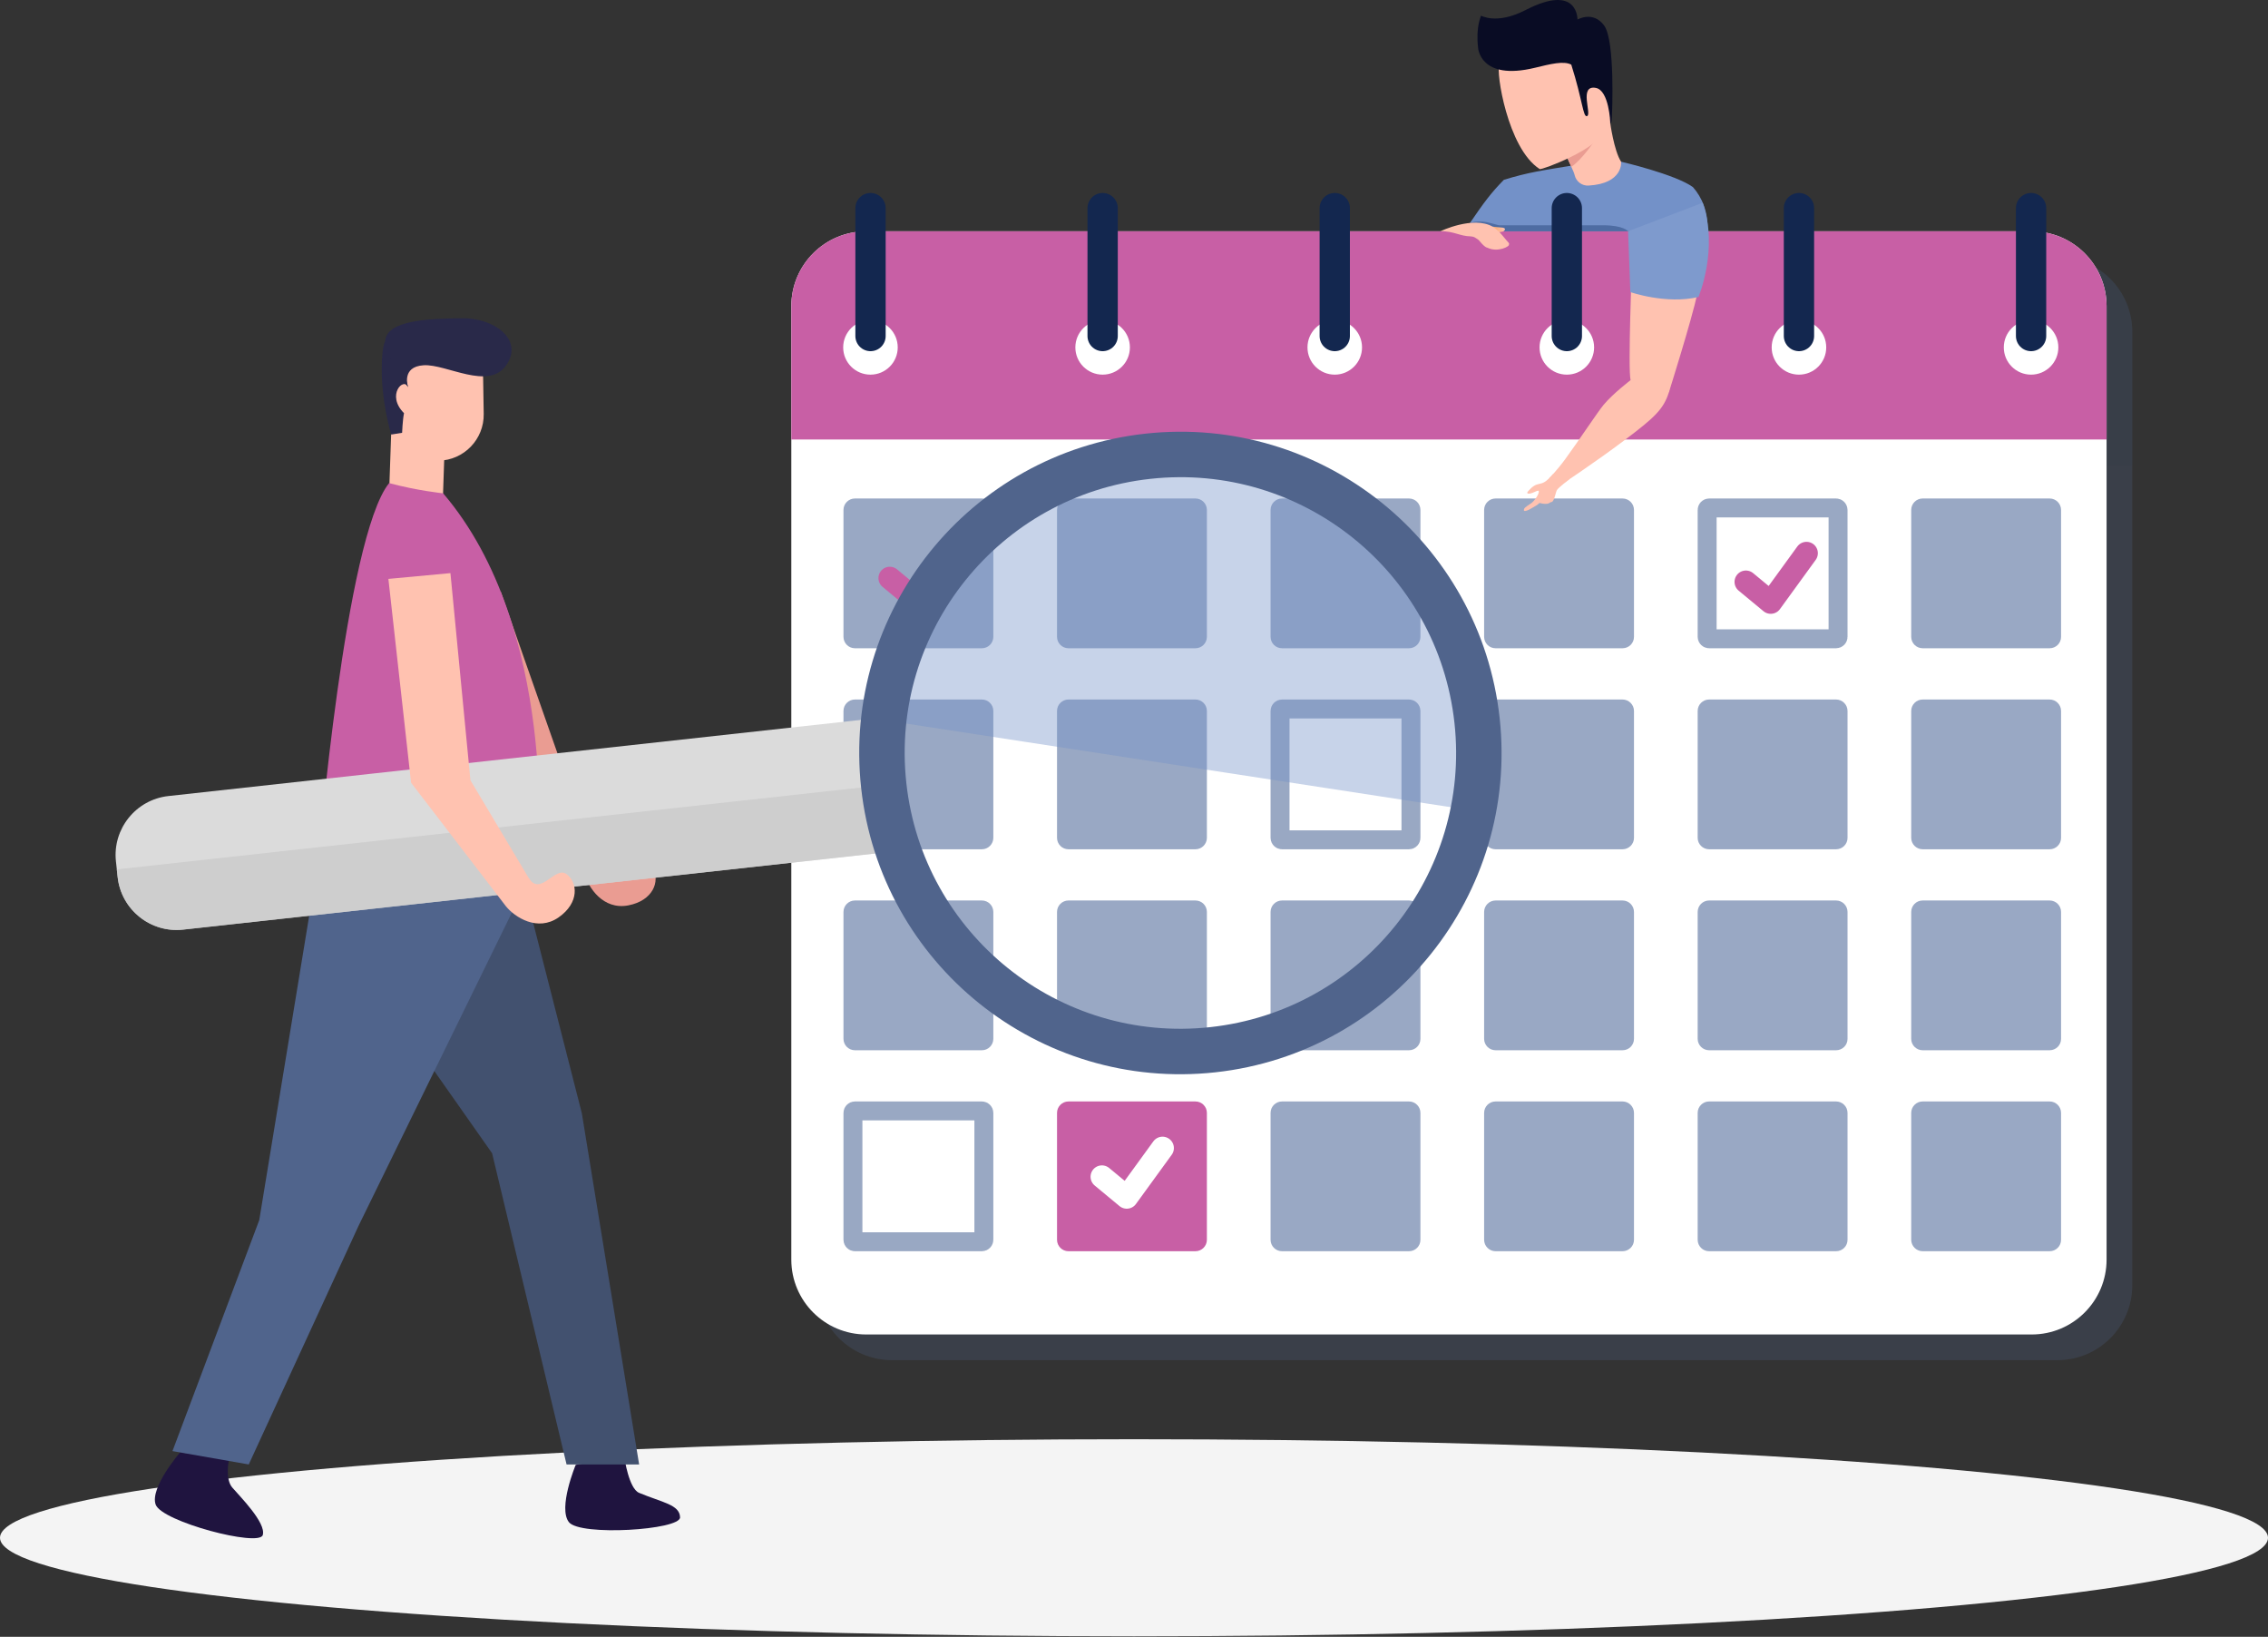 <?xml version="1.0" encoding="UTF-8"?> <svg xmlns="http://www.w3.org/2000/svg" width="474" height="342" viewBox="0 0 474 342" fill="none"><rect x="0" y="0" width="474" height="342" fill="#333333" stroke="none"/> <ellipse cx="237" cy="321.305" rx="237" ry="20.589" fill="#F4F4F4"></ellipse> <g opacity="0.25"> <path d="M445.632 69.334V268.552C445.632 277.188 438.621 284.193 429.978 284.193H186.412C177.769 284.193 170.758 277.188 170.758 268.552V69.334C170.758 60.678 177.769 53.693 186.412 53.693H429.978C438.621 53.693 445.632 60.688 445.632 69.334Z" fill="#50648C"></path> <path opacity="0.25" d="M445.632 69.334V97.191H170.758V69.334C170.758 60.678 177.769 53.693 186.412 53.693H429.978C438.621 53.693 445.632 60.688 445.632 69.334Z" fill="#2A507A"></path> <path opacity="0.25" d="M210.586 140.823H184.058C182.736 140.823 181.662 139.75 181.662 138.429V111.924C181.662 110.604 182.736 109.531 184.058 109.531H210.586C211.908 109.531 212.982 110.604 212.982 111.924V138.429C212.982 139.75 211.908 140.823 210.586 140.823Z" fill="#2A507A"></path> <path opacity="0.25" d="M255.216 140.823H228.688C227.366 140.823 226.292 139.75 226.292 138.429V111.924C226.292 110.604 227.366 109.531 228.688 109.531H255.216C256.538 109.531 257.612 110.604 257.612 111.924V138.429C257.612 139.75 256.538 140.823 255.216 140.823Z" fill="#2A507A"></path> <path opacity="0.25" d="M299.847 140.823H273.319C271.997 140.823 270.923 139.75 270.923 138.429V111.924C270.923 110.604 271.997 109.531 273.319 109.531H299.847C301.168 109.531 302.242 110.604 302.242 111.924V138.429C302.242 139.75 301.168 140.823 299.847 140.823Z" fill="#2A507A"></path> <path opacity="0.25" d="M344.477 140.823H317.948C316.627 140.823 315.553 139.75 315.553 138.429V111.924C315.553 110.604 316.627 109.531 317.948 109.531H344.477C345.798 109.531 346.872 110.604 346.872 111.924V138.429C346.872 139.75 345.798 140.823 344.477 140.823Z" fill="#2A507A"></path> <path opacity="0.25" d="M389.106 140.823H362.578C361.257 140.823 360.183 139.75 360.183 138.429V111.924C360.183 110.604 361.257 109.531 362.578 109.531H389.106C390.428 109.531 391.502 110.604 391.502 111.924V138.429C391.502 139.75 390.428 140.823 389.106 140.823Z" stroke="#2A507A" stroke-width="1.031" stroke-miterlimit="10"></path> <path opacity="0.25" d="M433.736 140.823H407.208C405.886 140.823 404.812 139.75 404.812 138.429V111.924C404.812 110.604 405.886 109.531 407.208 109.531H433.736C435.058 109.531 436.132 110.604 436.132 111.924V138.429C436.142 139.75 435.058 140.823 433.736 140.823Z" fill="#2A507A"></path> <path opacity="0.25" d="M210.586 182.815H184.058C182.736 182.815 181.662 181.742 181.662 180.421V153.916C181.662 152.595 182.736 151.522 184.058 151.522H210.586C211.908 151.522 212.982 152.595 212.982 153.916V180.421C212.982 181.742 211.908 182.815 210.586 182.815Z" fill="#2A507A"></path> <path opacity="0.25" d="M255.216 182.815H228.688C227.366 182.815 226.292 181.742 226.292 180.421V153.916C226.292 152.595 227.366 151.522 228.688 151.522H255.216C256.538 151.522 257.612 152.595 257.612 153.916V180.421C257.612 181.742 256.538 182.815 255.216 182.815Z" fill="#2A507A"></path> <path opacity="0.25" d="M299.847 182.815H273.319C271.997 182.815 270.923 181.742 270.923 180.421V153.916C270.923 152.595 271.997 151.522 273.319 151.522H299.847C301.168 151.522 302.242 152.595 302.242 153.916V180.421C302.242 181.742 301.168 182.815 299.847 182.815Z" stroke="#2A507A" stroke-width="1.031" stroke-miterlimit="10"></path> <path opacity="0.25" d="M344.477 182.815H317.948C316.627 182.815 315.553 181.742 315.553 180.421V153.916C315.553 152.595 316.627 151.522 317.948 151.522H344.477C345.798 151.522 346.872 152.595 346.872 153.916V180.421C346.872 181.742 345.798 182.815 344.477 182.815Z" fill="#2A507A"></path> <path opacity="0.25" d="M389.106 182.815H362.578C361.257 182.815 360.183 181.742 360.183 180.421V153.916C360.183 152.595 361.257 151.522 362.578 151.522H389.106C390.428 151.522 391.502 152.595 391.502 153.916V180.421C391.502 181.742 390.428 182.815 389.106 182.815Z" fill="#2A507A"></path> <path opacity="0.25" d="M433.736 182.815H407.208C405.886 182.815 404.812 181.742 404.812 180.421V153.916C404.812 152.595 405.886 151.522 407.208 151.522H433.736C435.058 151.522 436.132 152.595 436.132 153.916V180.421C436.142 181.742 435.058 182.815 433.736 182.815Z" fill="#2A507A"></path> <path opacity="0.25" d="M210.586 224.817H184.058C182.736 224.817 181.662 223.744 181.662 222.423V195.918C181.662 194.597 182.736 193.524 184.058 193.524H210.586C211.908 193.524 212.982 194.597 212.982 195.918V222.423C212.982 223.744 211.908 224.817 210.586 224.817Z" fill="#2A507A"></path> <path opacity="0.25" d="M255.216 224.817H228.688C227.366 224.817 226.292 223.744 226.292 222.423V195.918C226.292 194.597 227.366 193.524 228.688 193.524H255.216C256.538 193.524 257.612 194.597 257.612 195.918V222.423C257.612 223.744 256.538 224.817 255.216 224.817Z" fill="#2A507A"></path> <path opacity="0.25" d="M299.847 224.817H273.319C271.997 224.817 270.923 223.744 270.923 222.423V195.918C270.923 194.597 271.997 193.524 273.319 193.524H299.847C301.168 193.524 302.242 194.597 302.242 195.918V222.423C302.242 223.744 301.168 224.817 299.847 224.817Z" fill="#2A507A"></path> <path opacity="0.25" d="M344.477 224.817H317.948C316.627 224.817 315.553 223.744 315.553 222.423V195.918C315.553 194.597 316.627 193.524 317.948 193.524H344.477C345.798 193.524 346.872 194.597 346.872 195.918V222.423C346.872 223.744 345.798 224.817 344.477 224.817Z" fill="#2A507A"></path> <path opacity="0.25" d="M389.106 224.817H362.578C361.257 224.817 360.183 223.744 360.183 222.423V195.918C360.183 194.597 361.257 193.524 362.578 193.524H389.106C390.428 193.524 391.502 194.597 391.502 195.918V222.423C391.502 223.744 390.428 224.817 389.106 224.817Z" fill="#2A507A"></path> <path opacity="0.25" d="M433.736 224.817H407.208C405.886 224.817 404.812 223.744 404.812 222.423V195.918C404.812 194.597 405.886 193.524 407.208 193.524H433.736C435.058 193.524 436.132 194.597 436.132 195.918V222.423C436.142 223.744 435.058 224.817 433.736 224.817Z" fill="#2A507A"></path> <path opacity="0.25" d="M210.586 266.809H184.058C182.736 266.809 181.662 265.736 181.662 264.415V237.91C181.662 236.589 182.736 235.516 184.058 235.516H210.586C211.908 235.516 212.982 236.589 212.982 237.91V264.415C212.982 265.736 211.908 266.809 210.586 266.809Z" stroke="#2A507A" stroke-width="1.031" stroke-miterlimit="10"></path> <path opacity="0.25" d="M255.216 266.809H228.688C227.366 266.809 226.292 265.736 226.292 264.415V237.91C226.292 236.589 227.366 235.516 228.688 235.516H255.216C256.538 235.516 257.612 236.589 257.612 237.91V264.415C257.612 265.736 256.538 266.809 255.216 266.809Z" fill="#2A507A"></path> <path opacity="0.25" d="M299.847 266.809H273.319C271.997 266.809 270.923 265.736 270.923 264.415V237.91C270.923 236.589 271.997 235.516 273.319 235.516H299.847C301.168 235.516 302.242 236.589 302.242 237.91V264.415C302.242 265.736 301.168 266.809 299.847 266.809Z" fill="#2A507A"></path> <path opacity="0.25" d="M344.477 266.809H317.948C316.627 266.809 315.553 265.736 315.553 264.415V237.91C315.553 236.589 316.627 235.516 317.948 235.516H344.477C345.798 235.516 346.872 236.589 346.872 237.91V264.415C346.872 265.736 345.798 266.809 344.477 266.809Z" fill="#2A507A"></path> <path opacity="0.25" d="M389.106 266.809H362.578C361.257 266.809 360.183 265.736 360.183 264.415V237.91C360.183 236.589 361.257 235.516 362.578 235.516H389.106C390.428 235.516 391.502 236.589 391.502 237.91V264.415C391.502 265.736 390.428 266.809 389.106 266.809Z" fill="#2A507A"></path> <path opacity="0.25" d="M433.736 266.809H407.208C405.886 266.809 404.812 265.736 404.812 264.415V237.91C404.812 236.589 405.886 235.516 407.208 235.516H433.736C435.058 235.516 436.132 236.589 436.132 237.91V264.415C436.142 265.736 435.058 266.809 433.736 266.809Z" fill="#2A507A"></path> <path opacity="0.25" d="M193 77.959C193 81.106 190.449 83.654 187.3 83.654C184.15 83.654 181.6 81.106 181.6 77.959C181.6 74.813 184.15 72.264 187.3 72.264C190.449 72.264 193 74.813 193 77.959Z" fill="#2A507A"></path> <path opacity="0.25" d="M235.813 83.654C238.961 83.654 241.513 81.105 241.513 77.959C241.513 74.814 238.961 72.264 235.813 72.264C232.665 72.264 230.113 74.814 230.113 77.959C230.113 81.105 232.665 83.654 235.813 83.654Z" fill="#2A507A"></path> <path opacity="0.25" d="M284.326 83.654C287.474 83.654 290.026 81.105 290.026 77.959C290.026 74.814 287.474 72.264 284.326 72.264C281.178 72.264 278.626 74.814 278.626 77.959C278.626 81.105 281.178 83.654 284.326 83.654Z" fill="#2A507A"></path> <path opacity="0.25" d="M338.538 77.959C338.538 81.106 335.987 83.654 332.838 83.654C329.688 83.654 327.138 81.106 327.138 77.959C327.138 74.813 329.688 72.264 332.838 72.264C335.987 72.264 338.538 74.813 338.538 77.959Z" fill="#2A507A"></path> <path opacity="0.25" d="M387.052 77.959C387.052 81.106 384.501 83.654 381.351 83.654C378.202 83.654 375.651 81.106 375.651 77.959C375.651 74.813 378.202 72.264 381.351 72.264C384.501 72.264 387.052 74.813 387.052 77.959Z" fill="#2A507A"></path> <path opacity="0.25" d="M435.564 77.959C435.564 81.106 433.014 83.654 429.864 83.654C426.715 83.654 424.164 81.106 424.164 77.959C424.164 74.813 426.715 72.264 429.864 72.264C433.014 72.264 435.564 74.813 435.564 77.959Z" fill="#2A507A"></path> <path opacity="0.25" d="M187.312 77.959V51.237" stroke="#2A507A" stroke-width="4.286" stroke-miterlimit="10" stroke-linecap="round"></path> <path opacity="0.25" d="M235.812 77.959V51.237" stroke="#2A507A" stroke-width="4.286" stroke-miterlimit="10" stroke-linecap="round"></path> <path opacity="0.25" d="M284.326 77.959V51.237" stroke="#2A507A" stroke-width="4.286" stroke-miterlimit="10" stroke-linecap="round"></path> <path opacity="0.25" d="M381.352 77.959V51.237" stroke="#2A507A" stroke-width="4.286" stroke-miterlimit="10" stroke-linecap="round"></path> <path opacity="0.25" d="M429.864 77.959V51.237" stroke="#2A507A" stroke-width="4.286" stroke-miterlimit="10" stroke-linecap="round"></path> <path opacity="0.25" d="M295.561 200.757C294.642 201.087 293.712 201.345 292.783 201.572C293.444 203.852 293.805 206.225 293.836 208.577H298.875C298.752 205.575 297.502 202.82 295.561 200.757ZM291.399 197.847C291.802 198.693 292.132 199.581 292.442 200.458C293.175 200.282 293.909 200.086 294.621 199.859C293.661 199.024 292.587 198.343 291.399 197.847ZM289.85 197.301C288.993 197.063 288.095 196.919 287.155 196.888V201.108C288.529 201.097 289.923 200.953 291.296 200.705C290.904 199.529 290.418 198.404 289.85 197.301ZM291.647 201.82C290.17 202.088 288.663 202.253 287.165 202.263V208.588H292.7C292.649 206.297 292.308 204.017 291.647 201.82ZM286.577 196.867C286.381 196.867 286.195 196.867 285.999 196.877H287.155C286.959 196.867 286.783 196.867 286.577 196.867ZM283.314 197.301C282.746 198.404 282.261 199.539 281.868 200.685C283.231 200.932 284.625 201.087 286.009 201.097V196.877C285.069 196.919 284.171 197.063 283.314 197.301ZM278.543 199.839C279.256 200.086 279.978 200.282 280.722 200.458C281.032 199.57 281.372 198.704 281.765 197.858C280.588 198.343 279.503 199.013 278.543 199.839ZM281.517 201.799C280.866 203.996 280.505 206.277 280.474 208.577H285.999V202.253C284.501 202.243 282.994 202.077 281.517 201.799ZM277.614 200.736C275.662 202.81 274.423 205.565 274.278 208.577H279.318C279.359 206.204 279.72 203.842 280.371 201.541C279.431 201.324 278.512 201.066 277.614 200.736ZM287.155 209.733V216.068C288.652 216.088 290.15 216.243 291.626 216.522C292.287 214.314 292.649 212.023 292.68 209.733H287.155ZM293.847 209.733C293.805 212.116 293.454 214.469 292.773 216.759C293.702 216.976 294.631 217.254 295.55 217.574C297.502 215.511 298.741 212.766 298.875 209.743H293.847V209.733ZM280.743 217.873C280.009 218.049 279.266 218.245 278.543 218.492C279.503 219.328 280.598 219.999 281.796 220.515C281.403 219.638 281.052 218.771 280.743 217.873ZM292.422 217.863C292.122 218.761 291.771 219.627 291.368 220.504C292.576 219.999 293.671 219.318 294.621 218.461C293.898 218.234 293.155 218.038 292.422 217.863ZM287.155 217.223V221.464C288.064 221.412 288.952 221.278 289.809 221.051C290.387 219.947 290.883 218.802 291.275 217.646C289.912 217.388 288.539 217.244 287.155 217.223ZM281.889 217.657C282.291 218.802 282.787 219.937 283.365 221.041C284.202 221.278 285.09 221.412 286.009 221.453V217.213C284.625 217.244 283.252 217.399 281.889 217.657ZM279.318 209.733H274.278C274.413 212.766 275.652 215.531 277.614 217.595C278.522 217.275 279.452 216.996 280.402 216.769C279.72 214.469 279.359 212.116 279.318 209.733ZM280.474 209.733C280.515 212.034 280.877 214.314 281.527 216.522C283.004 216.254 284.501 216.088 285.999 216.068V209.733H280.474Z" fill="#2A507A"></path> <path opacity="0.25" d="M285.999 221.454C286.195 221.464 286.381 221.464 286.577 221.464C286.773 221.464 286.959 221.464 287.156 221.454" fill="#2A507A"></path> <path opacity="0.25" d="M188.137 127.349L195.685 133.653L206.569 118.538" stroke="#2A507A" stroke-width="3.092" stroke-miterlimit="10" stroke-linecap="round" stroke-linejoin="round"></path> <path opacity="0.25" d="M367.493 127.349L375.052 133.653L385.936 118.538" stroke="#2A507A" stroke-width="3.092" stroke-miterlimit="10" stroke-linecap="round" stroke-linejoin="round"></path> <path opacity="0.25" d="M232.736 251.456L240.285 257.76L251.169 242.656" stroke="#2A507A" stroke-width="3.092" stroke-miterlimit="10" stroke-linecap="round" stroke-linejoin="round"></path> </g> <path d="M440.264 63.969V263.187C440.264 271.823 433.252 278.829 424.609 278.829H181.034C172.39 278.829 165.379 271.823 165.379 263.187V63.969C165.379 55.313 172.39 48.328 181.034 48.328H424.599C433.242 48.318 440.264 55.313 440.264 63.969Z" fill="white"></path> <path d="M440.264 63.969V91.826H165.379V63.969C165.379 55.313 172.39 48.328 181.034 48.328H424.599C433.242 48.318 440.264 55.313 440.264 63.969Z" fill="#C85FA5"></path> <path d="M205.206 135.448H178.678C177.356 135.448 176.282 134.375 176.282 133.054V106.549C176.282 105.228 177.356 104.155 178.678 104.155H205.206C206.528 104.155 207.602 105.228 207.602 106.549V133.054C207.602 134.375 206.528 135.448 205.206 135.448Z" fill="#99A8C4"></path> <path d="M249.837 135.448H223.309C221.987 135.448 220.913 134.375 220.913 133.054V106.549C220.913 105.228 221.987 104.155 223.309 104.155H249.837C251.159 104.155 252.233 105.228 252.233 106.549V133.054C252.233 134.375 251.159 135.448 249.837 135.448Z" fill="#99A8C4"></path> <path d="M294.467 135.448H267.939C266.617 135.448 265.543 134.375 265.543 133.054V106.549C265.543 105.228 266.617 104.155 267.939 104.155H294.467C295.789 104.155 296.862 105.228 296.862 106.549V133.054C296.873 134.375 295.789 135.448 294.467 135.448Z" fill="#99A8C4"></path> <path d="M339.098 135.448H312.57C311.248 135.448 310.174 134.375 310.174 133.054V106.549C310.174 105.228 311.248 104.155 312.57 104.155H339.098C340.419 104.155 341.493 105.228 341.493 106.549V133.054C341.504 134.375 340.43 135.448 339.098 135.448Z" fill="#99A8C4"></path> <path d="M384.144 133.054V133.062L384.144 133.07C384.146 133.275 383.977 133.469 383.728 133.469H357.199C356.969 133.469 356.783 133.28 356.783 133.054V106.549C356.783 106.323 356.969 106.134 357.199 106.134H383.728C383.958 106.134 384.144 106.323 384.144 106.549V133.054Z" stroke="#99A8C3" stroke-width="3.958" stroke-miterlimit="10"></path> <path d="M428.356 135.448H401.828C400.507 135.448 399.433 134.375 399.433 133.054V106.549C399.433 105.228 400.507 104.155 401.828 104.155H428.356C429.678 104.155 430.752 105.228 430.752 106.549V133.054C430.762 134.375 429.689 135.448 428.356 135.448Z" fill="#99A8C4"></path> <path d="M205.206 177.45H178.678C177.356 177.45 176.282 176.377 176.282 175.056V148.551C176.282 147.23 177.356 146.157 178.678 146.157H205.206C206.528 146.157 207.602 147.23 207.602 148.551V175.056C207.602 176.367 206.528 177.45 205.206 177.45Z" fill="#99A8C4"></path> <path d="M249.837 177.45H223.309C221.987 177.45 220.913 176.377 220.913 175.056V148.551C220.913 147.23 221.987 146.157 223.309 146.157H249.837C251.159 146.157 252.233 147.23 252.233 148.551V175.056C252.233 176.367 251.159 177.45 249.837 177.45Z" fill="#99A8C4"></path> <path d="M294.883 175.056V175.064L294.883 175.072C294.885 175.267 294.706 175.471 294.467 175.471H267.939C267.708 175.471 267.522 175.282 267.522 175.056V148.551C267.522 148.325 267.708 148.137 267.939 148.137H294.467C294.697 148.137 294.883 148.325 294.883 148.551V175.056Z" stroke="#99A8C3" stroke-width="3.958" stroke-miterlimit="10"></path> <path d="M339.098 177.45H312.57C311.248 177.45 310.174 176.377 310.174 175.056V148.551C310.174 147.23 311.248 146.157 312.57 146.157H339.098C340.419 146.157 341.493 147.23 341.493 148.551V175.056C341.504 176.367 340.43 177.45 339.098 177.45Z" fill="#99A8C4"></path> <path d="M383.728 177.45H357.199C355.878 177.45 354.804 176.377 354.804 175.056V148.551C354.804 147.23 355.878 146.157 357.199 146.157H383.728C385.049 146.157 386.123 147.23 386.123 148.551V175.056C386.134 176.367 385.06 177.45 383.728 177.45Z" fill="#99A8C4"></path> <path d="M428.356 177.45H401.828C400.507 177.45 399.433 176.377 399.433 175.056V148.551C399.433 147.23 400.507 146.157 401.828 146.157H428.356C429.678 146.157 430.752 147.23 430.752 148.551V175.056C430.762 176.367 429.689 177.45 428.356 177.45Z" fill="#99A8C4"></path> <path d="M205.206 219.442H178.678C177.356 219.442 176.282 218.369 176.282 217.048V190.543C176.282 189.222 177.356 188.149 178.678 188.149H205.206C206.528 188.149 207.602 189.222 207.602 190.543V217.048C207.602 218.369 206.528 219.442 205.206 219.442Z" fill="#99A8C4"></path> <path d="M249.837 219.442H223.309C221.987 219.442 220.913 218.369 220.913 217.048V190.543C220.913 189.222 221.987 188.149 223.309 188.149H249.837C251.159 188.149 252.233 189.222 252.233 190.543V217.048C252.233 218.369 251.159 219.442 249.837 219.442Z" fill="#99A8C4"></path> <path d="M294.467 219.442H267.939C266.617 219.442 265.543 218.369 265.543 217.048V190.543C265.543 189.222 266.617 188.149 267.939 188.149H294.467C295.789 188.149 296.862 189.222 296.862 190.543V217.048C296.873 218.369 295.789 219.442 294.467 219.442Z" fill="#99A8C4"></path> <path d="M339.098 219.442H312.57C311.248 219.442 310.174 218.369 310.174 217.048V190.543C310.174 189.222 311.248 188.149 312.57 188.149H339.098C340.419 188.149 341.493 189.222 341.493 190.543V217.048C341.504 218.369 340.43 219.442 339.098 219.442Z" fill="#99A8C4"></path> <path d="M383.728 219.442H357.199C355.878 219.442 354.804 218.369 354.804 217.048V190.543C354.804 189.222 355.878 188.149 357.199 188.149H383.728C385.049 188.149 386.123 189.222 386.123 190.543V217.048C386.134 218.369 385.06 219.442 383.728 219.442Z" fill="#99A8C4"></path> <path d="M428.356 219.442H401.828C400.507 219.442 399.433 218.369 399.433 217.048V190.543C399.433 189.222 400.507 188.149 401.828 188.149H428.356C429.678 188.149 430.752 189.222 430.752 190.543V217.048C430.762 218.369 429.689 219.442 428.356 219.442Z" fill="#99A8C4"></path> <path d="M205.206 259.454H178.678C178.448 259.454 178.261 259.266 178.261 259.04V232.534C178.261 232.309 178.448 232.12 178.678 232.12H205.206C205.436 232.12 205.623 232.309 205.623 232.534V259.04C205.623 259.266 205.436 259.454 205.206 259.454Z" stroke="#99A8C3" stroke-width="3.958" stroke-miterlimit="10"></path> <path d="M249.837 261.433H223.309C221.987 261.433 220.913 260.36 220.913 259.04V232.534C220.913 231.214 221.987 230.141 223.309 230.141H249.837C251.159 230.141 252.233 231.214 252.233 232.534V259.04C252.233 260.36 251.159 261.433 249.837 261.433Z" fill="#C85FA5"></path> <path d="M294.467 261.433H267.939C266.617 261.433 265.543 260.36 265.543 259.04V232.534C265.543 231.214 266.617 230.141 267.939 230.141H294.467C295.789 230.141 296.862 231.214 296.862 232.534V259.04C296.873 260.36 295.789 261.433 294.467 261.433Z" fill="#99A8C4"></path> <path d="M339.098 261.433H312.57C311.248 261.433 310.174 260.36 310.174 259.04V232.534C310.174 231.214 311.248 230.141 312.57 230.141H339.098C340.419 230.141 341.493 231.214 341.493 232.534V259.04C341.504 260.36 340.43 261.433 339.098 261.433Z" fill="#99A8C4"></path> <path d="M383.728 261.433H357.199C355.878 261.433 354.804 260.36 354.804 259.04V232.534C354.804 231.214 355.878 230.141 357.199 230.141H383.728C385.049 230.141 386.123 231.214 386.123 232.534V259.04C386.134 260.36 385.06 261.433 383.728 261.433Z" fill="#99A8C4"></path> <path d="M428.356 261.433H401.828C400.507 261.433 399.433 260.36 399.433 259.04V232.534C399.433 231.214 400.507 230.141 401.828 230.141H428.356C429.678 230.141 430.752 231.214 430.752 232.534V259.04C430.762 260.36 429.689 261.433 428.356 261.433Z" fill="#99A8C4"></path> <path d="M187.621 72.584C187.621 75.731 185.07 78.279 181.921 78.279C178.771 78.279 176.221 75.731 176.221 72.584C176.221 69.437 178.771 66.889 181.921 66.889C185.07 66.889 187.621 69.437 187.621 72.584Z" fill="white"></path> <path d="M230.444 78.279C233.592 78.279 236.144 75.73 236.144 72.584C236.144 69.439 233.592 66.889 230.444 66.889C227.296 66.889 224.744 69.439 224.744 72.584C224.744 75.73 227.296 78.279 230.444 78.279Z" fill="white"></path> <path d="M278.957 78.279C282.105 78.279 284.657 75.73 284.657 72.584C284.657 69.439 282.105 66.889 278.957 66.889C275.809 66.889 273.257 69.439 273.257 72.584C273.257 75.73 275.809 78.279 278.957 78.279Z" fill="white"></path> <path d="M333.159 72.584C333.159 75.731 330.608 78.279 327.459 78.279C324.309 78.279 321.759 75.731 321.759 72.584C321.759 69.437 324.309 66.889 327.459 66.889C330.608 66.889 333.159 69.437 333.159 72.584Z" fill="white"></path> <path d="M381.673 72.584C381.673 75.731 379.122 78.279 375.973 78.279C372.823 78.279 370.272 75.731 370.272 72.584C370.272 69.437 372.823 66.889 375.973 66.889C379.122 66.889 381.673 69.437 381.673 72.584Z" fill="white"></path> <path d="M430.184 72.584C430.184 75.731 427.634 78.279 424.484 78.279C421.335 78.279 418.784 75.731 418.784 72.584C418.784 69.437 421.335 66.889 424.484 66.889C427.634 66.889 430.184 69.437 430.184 72.584Z" fill="white"></path> <path d="M280.62 216.078C280.816 216.088 281.002 216.088 281.198 216.088C281.395 216.088 281.58 216.088 281.777 216.078" fill="white"></path> <path d="M185.962 120.79L191.149 125.085L198.629 114.793" stroke="#C85FA5" stroke-width="4.75" stroke-miterlimit="10" stroke-linecap="round" stroke-linejoin="round"></path> <path d="M364.882 121.582L370.073 125.877L377.549 115.585" stroke="#C85FA5" stroke-width="4.75" stroke-miterlimit="10" stroke-linecap="round" stroke-linejoin="round"></path> <path d="M230.296 245.871L235.483 250.171L242.963 239.879" stroke="white" stroke-width="4.75" stroke-miterlimit="10" stroke-linecap="round" stroke-linejoin="round"></path> <path d="M356.891 48.318H306.736C306.736 48.318 306.757 47.627 307.232 46.564C310.092 42.365 311.61 40.301 314.305 37.567C319.51 35.978 322.174 35.627 329.991 34.358L338.82 33.791C338.82 33.791 350.034 36.391 353.803 39.084C355.734 41.271 357.005 44.253 356.891 48.318Z" fill="#7391C8"></path> <path d="M340.266 48.318H306.736C306.736 48.318 306.767 47.627 307.232 46.564C308.461 46.172 310.01 46.223 311.208 46.533C312.436 46.863 313.252 47.069 313.252 47.069C313.252 47.069 330.827 47.069 335.061 47.069C339.316 47.069 340.266 48.318 340.266 48.318Z" fill="#4E6CA2"></path> <path d="M336.537 25.599C336.537 25.599 336.961 23.195 336.682 21.74C336.403 20.285 335.061 18.346 334.927 18.325C334.792 18.305 333.037 18.717 333.068 18.79C333.099 18.862 333.068 21.4 333.068 21.4C333.068 21.4 333.698 25.052 333.884 25.424C334.069 25.795 334.823 27.27 334.916 27.291C335.009 27.312 335.773 27.012 335.773 27.012L336.537 25.599Z" fill="#FFC2B0"></path> <path d="M331.984 38.774C330.642 38.857 329.413 37.938 329.103 36.628C329 36.184 328.731 35.555 328.401 34.854C328.029 34.018 327.585 33.11 327.296 32.357L330.239 30.211L336.517 25.599C336.517 25.599 337.302 31.48 338.799 33.791C338.82 33.791 339.316 38.361 331.984 38.774Z" fill="#FFC2B0"></path> <path d="M333.429 29.148C333.254 29.427 330.662 33.337 328.411 34.853C328.039 34.018 327.595 33.11 327.306 32.357L330.249 30.211L333.429 29.148Z" fill="#EA9C92"></path> <path d="M335.391 22.885C335.525 24.247 335.566 25.475 335.474 26.362C335.463 26.476 335.443 26.61 335.412 26.734C335.391 26.847 335.37 26.981 335.329 27.116C334.338 31.046 322.163 35.565 321.791 35.328C314.997 30.964 312.632 14.786 313.344 13.713C314.119 12.537 323.764 11.412 323.96 11.402C324.156 11.381 333.429 12.052 333.429 12.052C333.429 12.052 334.926 18.263 335.391 22.885Z" fill="#FFC2B0"></path> <path d="M308.904 9.916C308.904 9.916 309.203 16.974 320.81 14.157C324.001 13.383 326.809 12.661 328.389 13.507C330.764 20.966 330.837 24.547 331.683 24.258C332.737 23.886 329.887 17.696 333.521 18.366C336.299 18.882 336.537 25.609 336.537 25.609C336.537 25.609 336.774 26.156 336.867 24.588C336.929 23.649 337.569 8.513 335.267 5.346C332.964 2.168 329.68 4.087 329.68 4.087C329.68 4.087 329.876 -3.568 318.889 2.075C312.549 5.336 309.482 3.117 309.492 3.313C309.523 3.509 308.418 5.49 308.904 9.916Z" fill="#090C24"></path> <path d="M324.59 99.048C324.59 99.048 323.836 99.936 323.175 100.452C322.514 100.967 322.236 100.967 321.306 101.205C320.367 101.442 319.572 102.412 319.293 102.742C319.024 103.072 319.293 103.227 319.871 103.103C320.449 102.979 321.182 102.525 321.43 102.525C321.668 102.525 321.668 102.814 321.43 103.351C321.193 103.887 320.522 104.754 320.129 105.063C319.737 105.363 318.652 105.971 318.529 106.332C318.405 106.694 318.498 106.879 319.076 106.694C319.654 106.508 320.315 106.033 321.007 105.662C321.379 105.466 321.554 105.249 321.74 105.094C321.967 105.156 322.773 105.342 323.341 105.259C323.63 105.218 323.888 105.074 324.094 104.929C324.177 104.909 324.26 104.898 324.332 104.878C324.848 104.671 325.117 102.886 325.385 102.401C325.654 101.917 327.946 100.163 327.946 100.163L324.59 99.048Z" fill="#FFC2B0"></path> <path d="M310.877 51.764C310.577 51.733 310.175 51.423 309.669 50.877C309.504 50.712 309.276 50.433 309.029 50.144C308.801 49.979 308.584 49.834 308.409 49.721C308.017 49.442 307.603 49.411 307.459 49.411C307.428 49.411 307.407 49.411 307.407 49.411V49.391C305.032 49.339 303.969 48.307 301.057 48.307C301.057 48.307 307.862 45.037 311.972 47.358C312.395 47.42 313.2 47.534 313.706 47.534C314.904 47.554 314.553 48.153 314.181 48.349C314.047 48.4 313.727 48.452 313.376 48.493C313.397 48.514 313.407 48.524 313.438 48.555C313.613 48.751 313.779 48.947 313.933 49.123C314.46 49.762 315.162 50.598 315.297 50.722C315.472 50.938 315.359 51.062 315.359 51.062C315.617 51.485 312.983 52.806 310.877 51.764Z" fill="#FFC2B0"></path> <path opacity="0.47" d="M314.181 48.359C314.046 48.41 313.726 48.462 313.375 48.503C313.375 48.503 312.373 47.575 311.971 47.358C312.394 47.42 313.2 47.534 313.706 47.534C314.893 47.565 314.552 48.163 314.181 48.359Z" fill="url(#paint0_linear)"></path> <path d="M348.795 81.942C348.795 81.942 341.36 80.838 340.803 79.415C340.472 78.569 340.576 71.79 340.71 66.445C340.73 65.3 340.772 64.217 340.803 63.278C340.844 61.225 340.896 59.822 340.896 59.822L354.795 61.122C353.494 67.106 348.795 81.942 348.795 81.942Z" fill="#FFC2B0"></path> <path d="M340.802 79.414C340.802 79.414 337.116 82.221 335.154 84.573C333.925 86.049 330.104 91.857 327.171 95.871C325.416 98.285 323.764 99.925 323.764 99.925L325.602 101.741C325.602 101.741 333.212 96.727 339.48 92.002C345.748 87.276 347.669 85.533 348.794 81.942C349.91 78.352 343.032 77.588 340.802 79.414Z" fill="#FFC2B0"></path> <path d="M340.266 48.318L340.73 61.029C340.73 61.029 348.227 63.65 354.97 62.05C354.97 62.05 359.225 51.991 355.848 42.365" fill="#7E9ACD"></path> <path d="M181.933 70.209V43.487" stroke="#13274F" stroke-width="6.333" stroke-miterlimit="10" stroke-linecap="round"></path> <path d="M230.445 70.209V43.487" stroke="#13274F" stroke-width="6.333" stroke-miterlimit="10" stroke-linecap="round"></path> <path d="M278.957 70.209V43.487" stroke="#13274F" stroke-width="6.333" stroke-miterlimit="10" stroke-linecap="round"></path> <path d="M375.974 70.209V43.487" stroke="#13274F" stroke-width="6.333" stroke-miterlimit="10" stroke-linecap="round"></path> <path d="M424.485 70.209V43.487" stroke="#13274F" stroke-width="6.333" stroke-miterlimit="10" stroke-linecap="round"></path> <path d="M327.461 70.209V43.487" stroke="#13274F" stroke-width="6.333" stroke-miterlimit="10" stroke-linecap="round"></path> <path d="M47.807 305.254C47.807 305.254 47.029 309.053 48.555 310.822C50.08 312.607 55.679 318.191 54.916 320.738C54.153 323.286 33.818 317.947 32.536 314.377C31.27 310.822 37.647 303.469 37.647 303.469L47.67 304.72" fill="#1F143F"></path> <path d="M130.505 304.568C130.505 304.568 131.406 311.021 133.572 311.921C138.438 313.95 142.054 314.377 142.13 317.031C142.206 319.686 121.215 321.013 118.896 318.038C116.577 315.063 120.315 306.078 120.315 306.078L130.231 304.11" fill="#1F143F"></path> <path d="M122.161 182.51C122.924 185.439 126.036 190.168 131.284 189.177C136.532 188.185 137.95 184.096 136.471 181.564C134.991 179.032 129.59 183.715 128.95 179.123C126.722 179.093 122.161 182.51 122.161 182.51Z" fill="#EA9C92"></path> <path d="M98.637 128.018L110.078 161.717L117.706 160.817L104.663 123.655L98.637 128.018Z" fill="#EA9C92"></path> <path d="M92.43 108.018C92.384 110.169 90.615 111.878 88.463 111.832L84.97 111.756C82.819 111.71 81.11 109.94 81.156 107.789L81.858 87.515C81.904 85.364 83.673 83.656 85.824 83.701L89.302 83.778C91.454 83.823 93.162 85.593 93.116 87.744L92.43 108.018Z" fill="#FFC2B0"></path> <path d="M101.094 86.478C101.186 91.787 96.96 96.165 91.651 96.257C86.342 96.348 81.979 92.122 81.873 86.813L81.751 79.354C81.659 74.045 85.885 69.666 91.194 69.575C96.502 69.483 100.881 73.709 100.972 79.018L101.094 86.478Z" fill="#FFC2B0"></path> <path d="M72.141 179.535H108.036L121.598 232.593L133.574 305.986H118.41L102.85 240.968L77.327 204.661L72.141 179.535Z" fill="#42516F"></path> <path d="M66.556 179.535L54.184 254.927L36.046 303.195L51.988 305.986L74.932 256.132L112.429 179.535H66.556Z" fill="#50648C"></path> <path d="M72.14 179.535H66.557C66.557 179.535 72.14 112.32 81.324 100.94C87.304 102.542 92.613 103.075 92.613 103.075C116.762 131.328 112.429 179.535 112.429 179.535H72.14Z" fill="#C85FA5"></path> <path d="M183.554 150.014L77.892 161.632L61.469 163.438L35.19 166.327C28.397 167.074 23.484 173.201 24.231 179.994L24.591 183.269C25.338 190.063 31.465 194.976 38.258 194.229L64.522 191.341L80.944 189.535L186.607 177.917L183.539 150.016L183.554 150.014Z" fill="#DBDBDB"></path> <path opacity="0.8" d="M24.413 181.65L24.593 183.288C25.34 190.081 31.467 194.994 38.26 194.247L64.524 191.359L80.947 189.554L186.609 177.936L185.075 163.985L24.413 181.65Z" fill="#CACACA"></path> <path opacity="0.4" d="M309.289 169.589C314.666 134.552 290.618 101.806 255.599 96.431C220.581 91.057 187.816 115.102 182.442 150.121L309.289 169.589Z" fill="#7391C8"></path> <path d="M81.171 120.955L94.138 119.75L98.318 163.029L111.88 185.774L105.701 189.314L85.915 163.548L81.171 120.955Z" fill="#FFC2B0"></path> <path d="M85.289 80.894C84.435 78.698 80.621 82.511 84.435 86.325C84.145 87.759 84.038 90.429 84.038 90.429L81.765 90.795C81.765 90.795 79.096 82.237 79.95 73.648C80.804 65.059 85.289 80.894 85.289 80.894Z" fill="#292949"></path> <path d="M85.29 80.894C85.29 80.894 83.764 76.608 88.539 76.318C93.314 76.028 102.086 81.657 105.793 76.318C109.515 70.978 103.306 66.402 96.548 66.493C89.775 66.585 80.622 66.814 80.484 71.421C81.567 76.318 85.29 80.894 85.29 80.894Z" fill="#292949"></path> <path d="M105.702 189.314C107.594 191.679 112.369 194.73 116.747 191.679C121.125 188.628 120.759 184.326 118.364 182.617C115.984 180.909 112.964 187.392 110.492 183.456C108.463 184.341 105.702 189.314 105.702 189.314Z" fill="#FFC2B0"></path> <circle r="62.373" transform="matrix(-0.994 0.109 0.109 0.994 246.697 157.33)" stroke="#50648C" stroke-width="9.5"></circle> <defs> <linearGradient id="paint0_linear" x1="311.969" y1="47.938" x2="314.531" y2="47.938" gradientUnits="userSpaceOnUse"> <stop stop-color="#F7941E"></stop> <stop offset="1" stop-color="#F7941E" stop-opacity="0"></stop> </linearGradient> </defs> </svg> 